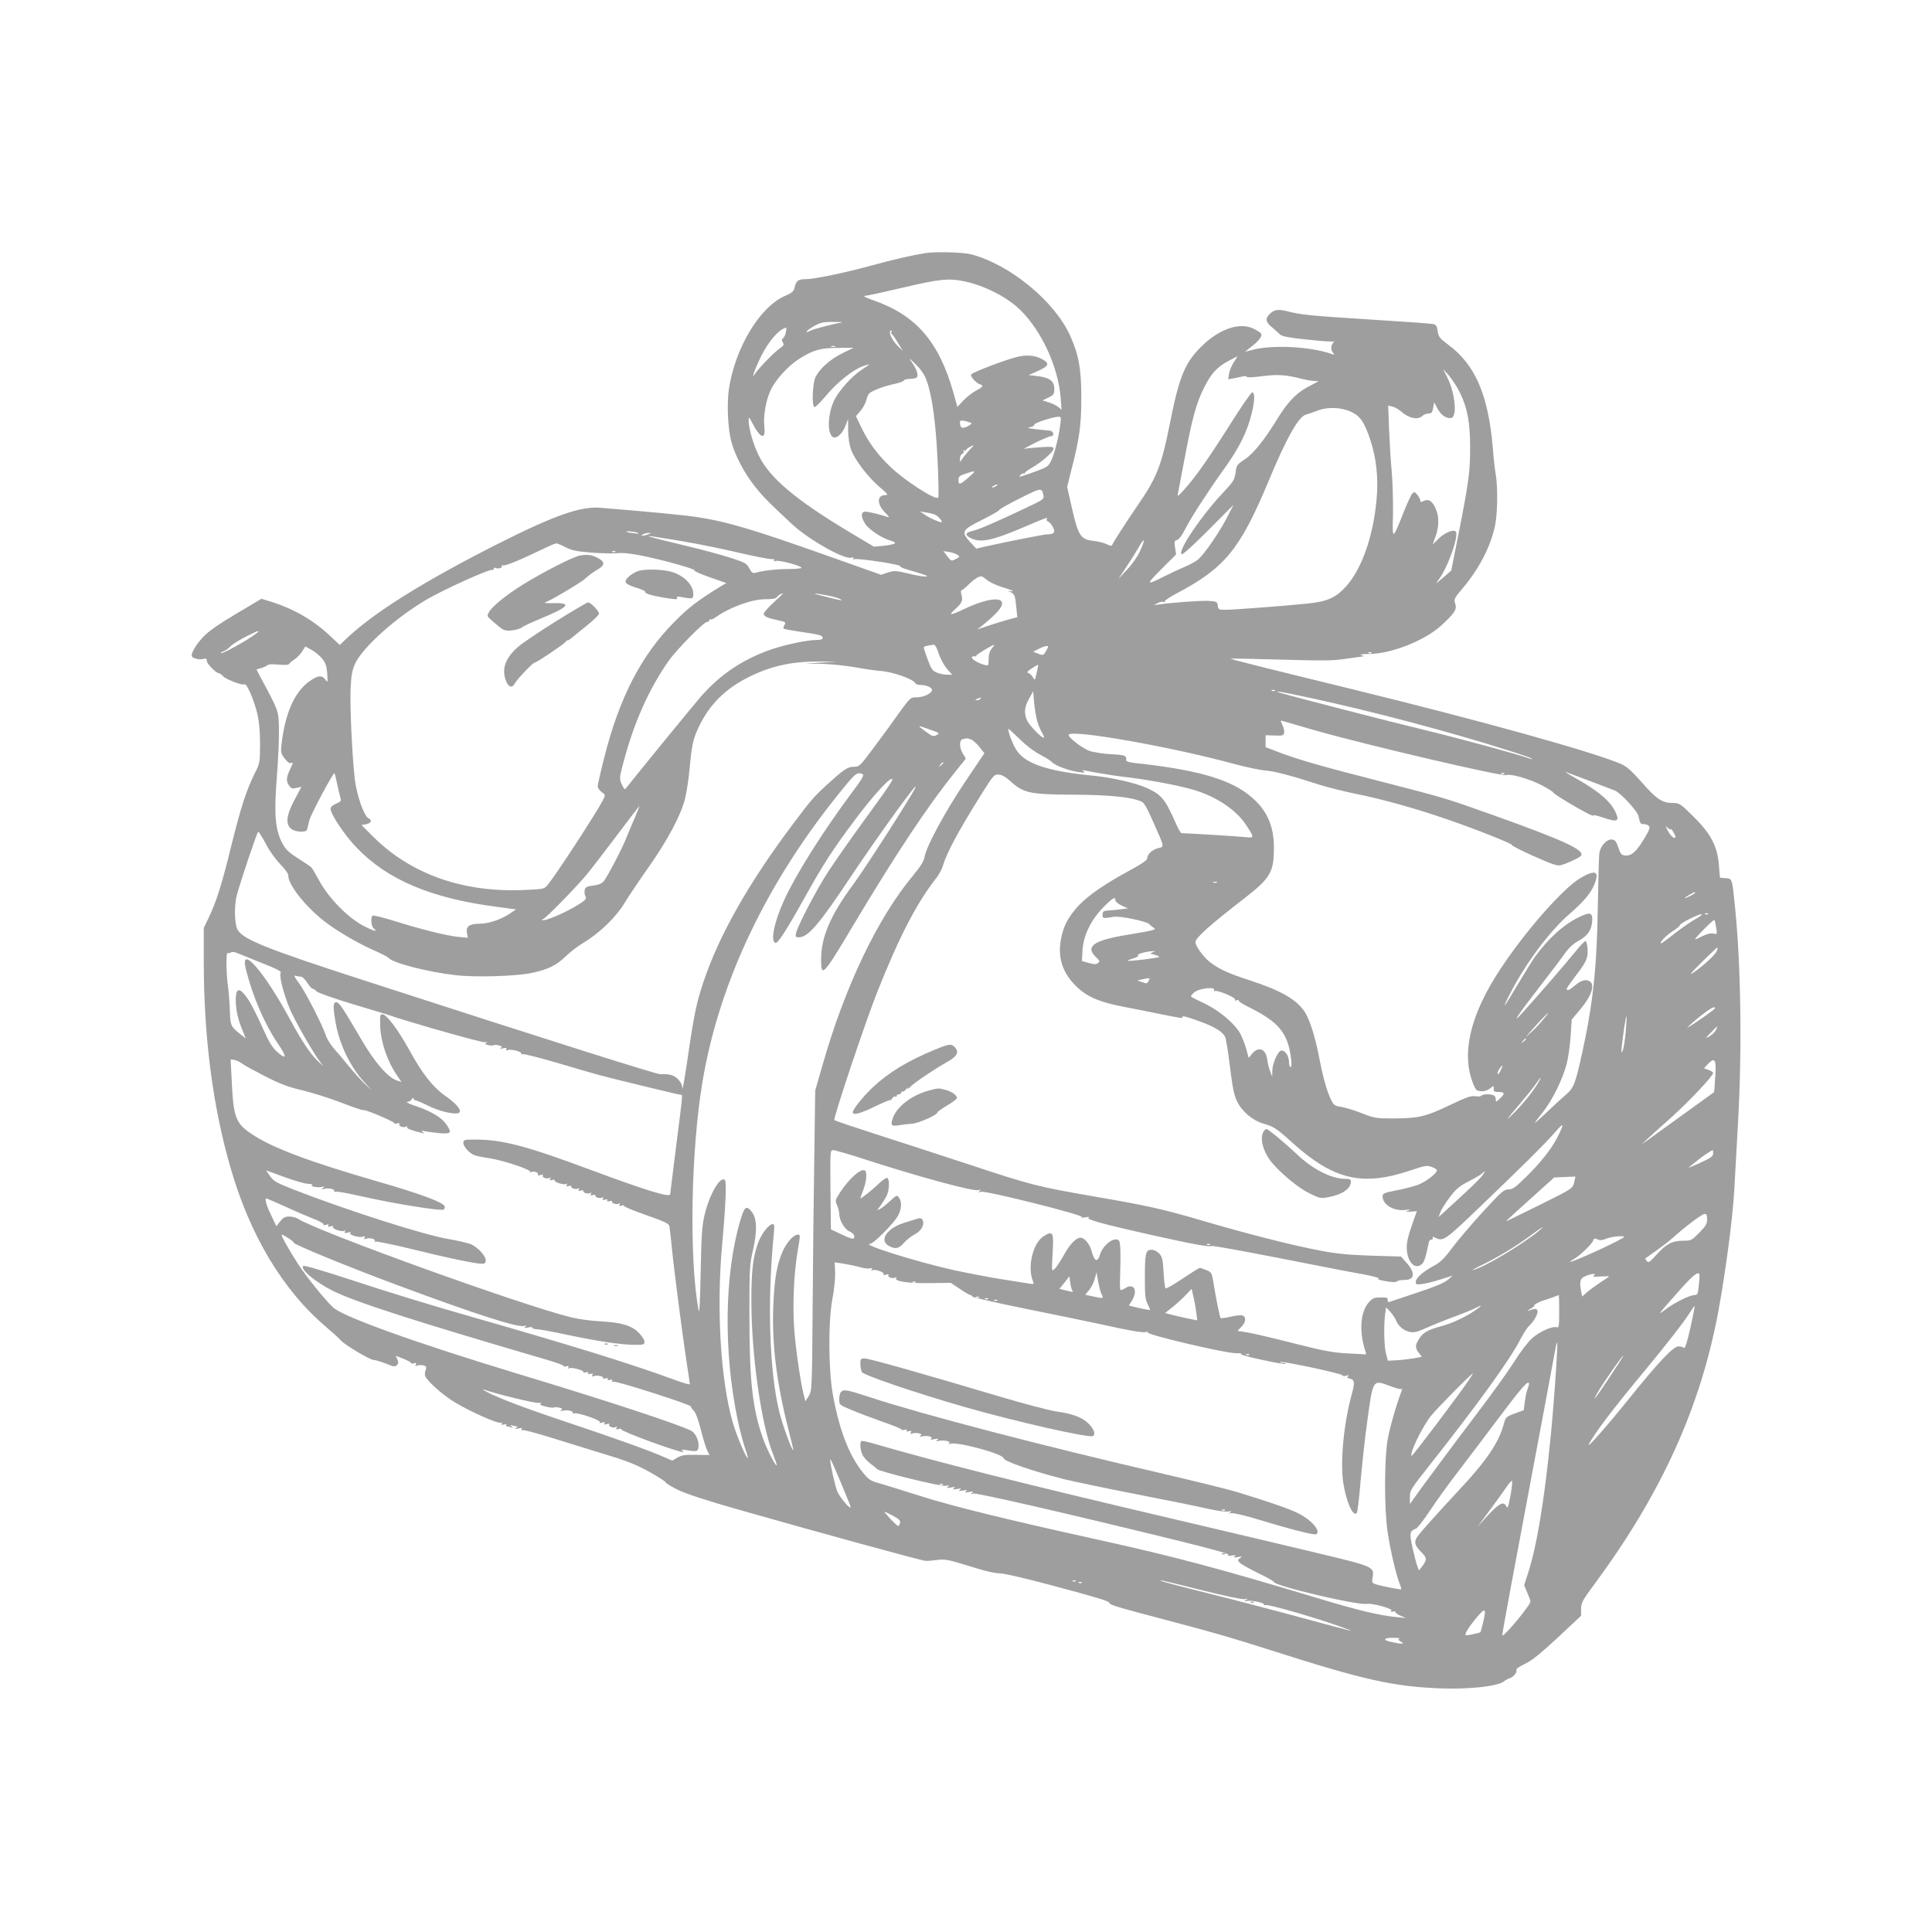 <?xml version="1.0" standalone="no"?>
<!DOCTYPE svg PUBLIC "-//W3C//DTD SVG 20010904//EN"
 "http://www.w3.org/TR/2001/REC-SVG-20010904/DTD/svg10.dtd">
<svg version="1.0" xmlns="http://www.w3.org/2000/svg"
 width="1280pt" height="1280pt" viewBox="0 0 1280 1280"
 preserveAspectRatio="xMidYMid meet">
<g transform="translate(0,1280) scale(0.1,-0.1)"
fill="#9e9e9e" stroke="none">
<path d="M6130 11123 c-92 -15 -205 -41 -363 -84 -190 -51 -374 -89 -438 -89
-41 0 -56 -13 -65 -56 -5 -24 -16 -34 -62 -54 -169 -73 -332 -345 -373 -619
-14 -100 -7 -259 16 -346 25 -94 88 -213 158 -300 58 -72 91 -105 247 -250
105 -98 341 -232 388 -220 17 4 22 2 16 -6 -5 -8 -3 -9 5 -4 16 9 312 -35 305
-46 -2 -5 21 -15 53 -24 32 -9 76 -23 98 -30 66 -22 1 -19 -101 6 -80 19 -90
19 -132 6 l-45 -15 -296 105 c-551 196 -715 245 -921 277 -80 13 -347 38 -645
62 -132 10 -304 -51 -690 -246 -483 -245 -812 -451 -992 -623 l-42 -40 -65 61
c-110 103 -236 176 -382 223 l-72 22 -168 -100 c-115 -68 -184 -117 -215 -150
-48 -51 -79 -101 -79 -127 0 -17 50 -30 80 -21 15 5 20 2 20 -13 0 -19 61 -82
80 -82 5 0 18 -9 28 -20 20 -22 129 -63 143 -54 14 8 64 -109 84 -196 12 -50
18 -116 18 -200 -1 -124 -1 -127 -36 -195 -54 -108 -93 -230 -153 -472 -62
-255 -101 -379 -150 -480 l-34 -71 0 -219 c0 -501 59 -960 176 -1365 129 -451
347 -815 634 -1059 47 -40 92 -81 100 -91 24 -28 191 -128 215 -128 12 0 48
-11 81 -24 50 -21 61 -23 73 -11 11 11 12 20 4 38 l-11 25 53 -21 c29 -12 52
-25 49 -28 -2 -4 6 -5 18 -1 16 4 19 2 13 -8 -6 -10 -4 -12 9 -7 10 4 28 4 41
1 20 -5 22 -9 15 -30 -5 -13 -7 -31 -3 -40 13 -35 124 -133 202 -178 104 -62
279 -139 298 -132 9 4 11 2 7 -6 -5 -7 0 -9 14 -6 12 4 20 2 16 -3 -3 -5 -1
-9 5 -9 5 0 18 -3 28 -6 15 -5 16 -4 3 6 -13 10 -12 11 3 6 10 -3 24 -6 30 -6
7 0 6 -5 -3 -10 -11 -8 -7 -9 14 -4 20 5 27 4 22 -4 -4 -7 -2 -10 7 -7 7 3
105 -23 218 -59 112 -35 274 -85 359 -111 116 -35 182 -62 263 -107 59 -33
107 -64 107 -69 0 -5 35 -26 78 -48 55 -27 181 -69 413 -135 542 -154 1205
-336 1231 -337 12 -1 48 2 78 6 47 6 71 2 170 -28 159 -49 193 -58 257 -62 31
-3 174 -36 318 -75 318 -85 395 -108 395 -120 0 -12 57 -29 365 -110 345 -91
430 -116 710 -205 610 -195 806 -239 1120 -251 179 -7 373 13 415 44 14 11 35
22 48 26 23 8 46 41 38 55 -3 4 23 21 56 37 46 21 102 67 218 174 l155 145 0
45 c0 41 8 56 96 175 439 595 697 1167 814 1800 48 260 95 619 105 800 6 99
17 302 25 450 27 485 19 1045 -20 1425 -20 196 -18 188 -63 192 l-37 3 -7 85
c-10 125 -54 207 -170 322 -86 84 -92 88 -135 88 -70 0 -108 25 -205 136 -68
77 -102 107 -137 122 -194 83 -923 285 -1766 492 -606 148 -825 203 -822 206
2 2 151 -1 332 -6 276 -8 344 -8 428 5 55 8 108 15 116 16 9 1 5 4 -9 8 -16 5
2 8 50 8 147 1 373 90 481 191 88 81 103 106 90 143 -10 29 -7 35 54 107 105
125 182 274 210 410 17 78 19 251 5 337 -6 33 -15 114 -20 180 -30 350 -117
550 -295 681 -56 42 -64 51 -70 89 -4 33 -11 44 -28 48 -12 3 -206 17 -432 31
-394 25 -446 30 -545 56 -53 13 -82 7 -110 -22 -29 -31 -25 -52 18 -87 20 -17
45 -39 54 -48 13 -12 62 -21 180 -33 90 -10 168 -15 173 -12 6 3 4 -1 -2 -9
-7 -7 -13 -22 -13 -34 0 -12 6 -27 13 -34 10 -12 8 -13 -8 -7 -142 51 -405 64
-535 26 -19 -5 -37 -10 -39 -10 -2 0 17 16 42 35 49 38 72 69 62 85 -4 6 -25
20 -47 31 -88 45 -216 6 -332 -101 -122 -113 -162 -205 -225 -525 -56 -281
-87 -360 -215 -545 -70 -101 -163 -247 -169 -263 -1 -5 -17 -2 -36 8 -18 9
-59 19 -90 22 -82 9 -98 35 -141 225 l-30 132 29 116 c52 202 65 291 65 475 0
190 -17 285 -74 411 -103 229 -400 472 -656 539 -54 14 -238 19 -304 8z m260
-187 c138 -30 286 -106 373 -193 140 -139 248 -376 264 -578 l6 -80 -21 18
c-11 10 -40 24 -63 31 l-42 13 39 19 c35 17 39 23 39 58 0 51 -30 74 -110 84
l-60 7 63 28 c67 30 75 46 39 70 -45 29 -99 38 -163 26 -64 -12 -310 -104
-320 -120 -7 -13 32 -56 58 -65 27 -8 22 -17 -27 -43 -25 -13 -62 -43 -84 -66
l-38 -41 -26 93 c-96 340 -248 515 -532 614 -49 17 -70 28 -55 29 14 0 126 25
250 54 241 57 306 64 410 42z m-815 -273 c-47 -7 -187 -43 -208 -55 -39 -21
-26 1 15 25 55 32 68 35 153 34 39 0 57 -2 40 -4z m-369 -65 c-3 -18 -12 -35
-19 -40 -9 -6 -9 -12 -1 -26 10 -15 7 -22 -21 -41 -35 -24 -128 -119 -158
-161 l-18 -25 6 25 c4 14 24 61 45 105 52 105 122 186 169 194 2 1 1 -13 -3
-31z m700 3 c-4 -5 -3 -11 1 -13 5 -1 23 -28 41 -58 l34 -55 -30 29 c-45 42
-72 106 -46 106 3 0 3 -4 0 -9z m-373 -98 c-7 -2 -19 -2 -25 0 -7 3 -2 5 12 5
14 0 19 -2 13 -5z m47 -44 c-82 -41 -148 -100 -177 -157 -20 -42 -26 -192 -7
-199 6 -2 40 32 76 75 74 89 181 174 246 196 23 8 42 14 42 12 0 -1 -22 -17
-49 -34 -68 -45 -154 -140 -186 -208 -45 -96 -45 -235 1 -242 25 -4 60 33 78
83 l15 40 0 -77 c1 -51 8 -95 21 -130 26 -69 111 -179 188 -245 53 -45 59 -53
38 -53 -57 0 -58 -60 -1 -117 28 -28 30 -33 12 -27 -55 18 -124 34 -144 34
-29 0 -31 -32 -3 -77 23 -39 109 -97 168 -114 53 -15 40 -25 -45 -35 l-63 -6
-169 101 c-348 209 -522 355 -593 501 -37 75 -68 180 -68 234 0 27 2 25 26
-20 53 -101 88 -110 78 -20 -8 69 10 176 43 243 30 66 116 160 184 203 93 60
143 75 259 75 l105 1 -75 -37z m2595 -58 c-14 -21 -29 -55 -32 -76 l-6 -38 39
7 c21 4 49 10 62 13 12 3 22 1 22 -4 0 -5 43 -3 98 4 106 14 159 11 271 -18
40 -10 85 -16 100 -13 14 3 -6 -10 -44 -29 -89 -43 -149 -103 -221 -220 -87
-142 -159 -232 -218 -271 -50 -33 -54 -38 -60 -87 -7 -48 -14 -60 -81 -131
-146 -155 -302 -385 -277 -410 6 -6 73 55 177 159 l167 168 -46 -90 c-50 -95
-140 -226 -184 -268 -15 -14 -56 -37 -92 -52 -36 -15 -96 -43 -133 -62 -126
-63 -128 -60 -24 45 l99 99 -7 45 c-6 40 -5 46 13 50 13 4 34 32 55 74 36 72
152 251 251 389 108 149 161 257 191 385 19 82 19 130 1 130 -7 0 -76 -99
-152 -221 -140 -221 -227 -345 -304 -429 -36 -39 -41 -42 -36 -20 3 14 21 111
41 215 52 278 79 379 129 480 50 101 87 142 167 185 30 15 55 29 57 29 1 1 -9
-16 -23 -38z m-2034 -127 c36 -104 59 -278 71 -527 6 -131 8 -241 4 -244 -18
-19 -224 114 -319 206 -84 80 -144 162 -191 260 l-35 74 29 34 c17 18 35 53
41 76 9 38 16 45 62 65 28 13 81 29 116 37 36 7 67 18 69 24 2 6 21 11 42 11
21 0 42 5 45 11 10 16 -1 51 -31 95 -26 38 -25 37 25 -12 37 -37 57 -68 72
-110z m3533 -79 c48 -98 66 -197 66 -362 0 -159 -9 -226 -76 -566 l-49 -247
-55 -48 c-51 -43 -53 -44 -28 -12 60 79 137 297 112 319 -17 15 -74 -9 -113
-48 l-39 -39 19 54 c25 70 24 137 -2 190 -22 47 -47 61 -79 44 -16 -8 -20 -8
-20 4 0 7 -9 24 -19 37 -17 21 -21 22 -34 9 -8 -8 -33 -62 -56 -120 -77 -193
-77 -193 -72 -16 1 84 -2 209 -8 277 -7 68 -14 196 -18 283 l-6 159 29 -7 c16
-4 40 -18 54 -30 51 -47 114 -61 144 -31 8 8 26 15 39 15 21 0 26 6 32 38 l7
37 19 -37 c22 -43 54 -68 86 -68 17 0 23 7 29 36 10 53 -11 160 -45 229 l-30
60 40 -45 c21 -25 55 -76 73 -115z m-719 -125 c58 -28 85 -69 124 -185 41
-125 55 -261 40 -406 -23 -238 -98 -448 -199 -562 -69 -77 -127 -103 -260
-116 -156 -16 -488 -41 -542 -41 -43 0 -47 2 -50 28 -3 25 -6 27 -58 31 -48 3
-246 -11 -335 -24 l-30 -5 24 14 c14 8 32 11 40 8 9 -3 13 -1 8 3 -4 5 34 30
85 57 313 166 415 290 604 744 117 282 198 425 246 437 12 3 48 15 78 27 69
26 158 22 225 -10z m-1931 -87 c-9 -77 -38 -191 -61 -238 -16 -33 -27 -41 -93
-65 -119 -43 -125 -45 -109 -27 8 8 17 13 22 10 4 -2 7 -1 7 4 0 4 22 20 48
35 62 35 142 105 142 125 0 14 -13 15 -87 10 -49 -3 -97 -8 -108 -11 -11 -4
21 14 70 39 50 24 98 45 108 45 25 0 18 34 -8 37 -147 14 -159 17 -130 23 17
3 29 11 28 17 -2 10 121 51 160 52 17 1 18 -5 11 -56z m-587 14 c3 -3 -10 -13
-27 -22 -35 -18 -50 -10 -50 26 0 14 6 16 36 9 19 -5 38 -11 41 -13z m-19
-184 c-19 -21 -40 -47 -46 -58 -11 -19 -11 -18 -12 6 0 15 7 29 16 33 8 3 12
11 8 17 -4 8 -3 9 4 5 7 -4 12 -3 12 2 0 7 34 29 50 31 2 1 -12 -16 -32 -36z
m7 -169 c-64 -56 -75 -60 -75 -26 0 25 6 30 48 44 68 23 71 21 27 -18z m175
-64 c-8 -5 -19 -10 -25 -10 -5 0 -3 5 5 10 8 5 20 10 25 10 6 0 3 -5 -5 -10z
m313 -61 c6 -25 1 -29 -116 -84 -197 -94 -317 -145 -355 -153 -46 -10 -51 -27
-13 -46 66 -35 142 -19 360 74 147 63 156 66 146 50 -3 -6 1 -13 10 -16 9 -4
23 -20 31 -37 18 -34 8 -47 -36 -47 -22 0 -254 -46 -413 -81 l-59 -14 -39 42
c-64 70 -58 81 76 148 63 32 115 61 115 66 0 5 62 40 138 78 142 71 143 71
155 20z m-718 -129 c20 -7 55 -50 42 -50 -16 0 -78 28 -107 48 l-35 24 39 -7
c21 -3 49 -10 61 -15z m-1970 -120 c13 -6 5 -7 -25 -3 -25 3 -47 7 -49 9 -9 8
55 2 74 -6z m70 -10 c-11 -5 -27 -9 -35 -9 -13 -1 -13 0 0 9 8 5 24 9 35 9
l20 0 -20 -9z m215 -44 c113 -19 286 -54 385 -78 99 -23 195 -42 213 -42 22 0
28 -2 20 -9 -9 -6 -5 -7 11 -3 27 6 171 -33 171 -46 0 -4 -39 -8 -87 -8 -80 0
-166 -10 -219 -25 -16 -5 -24 1 -40 30 -18 33 -27 38 -129 71 -60 19 -182 52
-270 73 -345 83 -348 86 -55 37z m3042 -69 c-16 -36 -54 -89 -86 -122 l-56
-60 53 80 c30 44 67 104 83 132 39 71 43 49 6 -30z m-3806 28 c39 -21 73 -28
169 -36 66 -5 145 -7 175 -4 38 4 91 -2 170 -18 150 -31 353 -89 341 -96 -5
-4 40 -24 100 -45 l111 -39 -34 -20 c-152 -93 -214 -140 -309 -236 -221 -222
-367 -505 -468 -909 -23 -90 -41 -172 -41 -182 0 -10 12 -27 26 -37 26 -19 26
-19 9 -54 -46 -88 -313 -498 -367 -562 -22 -27 -27 -28 -148 -33 -407 -20
-756 102 -1009 354 l-76 76 29 5 c36 7 44 26 17 40 -30 16 -77 152 -90 256
-18 154 -34 495 -28 608 4 84 11 119 30 161 50 108 275 309 479 427 111 64
390 191 425 193 11 0 19 5 15 10 -3 5 2 7 11 3 21 -8 49 2 41 14 -3 5 1 6 9 3
14 -5 116 37 267 110 41 20 79 36 86 36 6 0 33 -11 60 -25z m331 -31 c-3 -3
-12 -4 -19 -1 -8 3 -5 6 6 6 11 1 17 -2 13 -5z m2267 -20 c17 -12 16 -13 -12
-28 -30 -15 -30 -15 -56 19 l-26 34 37 -6 c21 -3 46 -12 57 -19z m296 -214
c38 -11 70 -23 70 -26 0 -3 -10 -3 -22 0 -15 3 -13 1 5 -6 29 -13 33 -21 41
-110 l6 -57 -42 -11 c-24 -6 -83 -24 -133 -40 l-90 -30 35 27 c19 15 57 48 83
74 116 114 1 132 -205 34 -90 -43 -109 -44 -63 -4 48 43 56 60 45 98 -5 18 -5
31 1 31 5 0 26 17 46 37 21 21 49 43 63 49 22 9 29 7 57 -17 18 -15 64 -37
103 -49z m-1514 -101 c-36 -33 -66 -67 -66 -75 0 -17 22 -28 92 -43 53 -11 56
-14 46 -31 -7 -11 -10 -22 -6 -25 3 -3 51 -12 106 -20 131 -19 152 -24 152
-41 0 -10 -12 -14 -40 -14 -67 0 -231 -36 -327 -72 -182 -69 -322 -166 -448
-313 -64 -75 -395 -480 -473 -579 -12 -16 -23 -27 -25 -25 -37 64 -37 63 -7
176 69 263 169 488 299 673 54 77 234 260 256 260 8 0 15 5 15 12 0 6 3 8 6 5
4 -4 19 2 33 12 96 68 242 121 332 121 47 0 71 4 76 14 7 11 24 22 42 25 2 1
-26 -26 -63 -60z m350 47 c39 -7 79 -18 90 -25 22 -13 20 -13 -106 18 -90 23
-82 26 16 7z m-3766 -240 c0 -17 -236 -153 -247 -143 -2 3 6 8 18 12 12 4 32
18 45 32 13 14 58 42 101 64 80 40 83 41 83 35z m4501 -123 c18 -56 44 -105
72 -135 l26 -28 -35 0 c-19 0 -50 6 -68 14 -28 12 -37 24 -59 85 -15 40 -27
76 -27 81 0 7 16 12 67 19 6 0 17 -16 24 -36z m360 11 c-14 -18 -21 -41 -21
-71 0 -44 -1 -45 -27 -38 -39 9 -87 38 -84 50 1 6 10 8 19 7 9 -2 14 -1 10 3
-5 5 95 66 120 74 2 1 -6 -11 -17 -25z m-4437 -67 c24 -31 30 -49 34 -100 4
-60 3 -61 -13 -39 -22 30 -48 28 -101 -9 -101 -69 -165 -212 -189 -421 -6 -52
-4 -61 21 -93 15 -21 33 -34 41 -31 17 7 17 6 -7 -45 -24 -53 -25 -73 -5 -103
14 -20 21 -23 49 -16 l33 7 -45 -85 c-55 -102 -62 -162 -23 -193 27 -22 100
-26 105 -6 2 6 9 34 15 61 10 41 160 321 167 313 2 -1 10 -34 18 -72 8 -39 18
-80 22 -93 5 -19 1 -24 -30 -37 -22 -9 -36 -22 -36 -33 0 -35 94 -177 172
-257 204 -214 496 -337 930 -393 l127 -17 -34 -23 c-60 -42 -146 -72 -207 -72
-69 0 -93 -18 -84 -63 l6 -30 -64 6 c-75 7 -251 51 -429 107 -71 22 -133 37
-138 34 -15 -9 -10 -71 6 -84 33 -27 3 -20 -67 16 -101 53 -227 180 -290 294
-26 47 -50 89 -55 93 -4 5 -44 32 -88 60 -68 44 -84 60 -108 107 -45 90 -52
193 -32 444 9 116 15 258 13 316 -3 113 -1 108 -123 335 l-26 50 33 9 c18 6
36 14 40 19 3 6 33 8 72 4 47 -4 68 -3 73 6 5 7 20 20 36 30 15 10 37 32 49
51 l21 33 40 -22 c22 -11 54 -38 71 -58z m4798 53 c-19 -34 -20 -34 -59 -19
l-28 11 35 18 c19 11 43 19 52 20 16 0 16 -2 0 -30z m2155 -16 c-3 -3 -12 -4
-19 -1 -8 3 -5 6 6 6 11 1 17 -2 13 -5z m-3647 -64 l-105 -6 107 -2 c58 -1
159 -12 225 -23 65 -12 138 -22 163 -24 77 -4 217 -52 233 -80 4 -8 20 -13 35
-13 43 0 83 -19 76 -37 -9 -24 -58 -45 -103 -45 -39 0 -41 -2 -117 -107 -42
-60 -117 -163 -168 -230 -86 -116 -93 -123 -126 -123 -41 0 -62 -12 -150 -91
-114 -102 -130 -120 -253 -284 -296 -393 -493 -741 -597 -1052 -47 -142 -62
-214 -105 -510 -18 -125 -34 -213 -34 -195 -1 23 -10 43 -30 63 -28 27 -53 34
-116 32 -24 -1 -724 220 -1970 624 -643 208 -797 270 -832 335 -20 39 -22 159
-4 228 30 108 135 420 142 420 4 0 27 -37 51 -82 24 -47 66 -104 96 -135 31
-31 52 -61 52 -75 0 -61 117 -208 242 -304 80 -62 218 -143 325 -190 48 -21
93 -44 98 -51 28 -33 259 -93 445 -114 132 -15 398 -7 503 15 110 24 160 48
225 110 31 30 81 68 111 86 109 64 222 172 279 268 22 37 92 141 156 232 130
185 217 348 245 460 10 41 24 131 30 198 14 159 24 202 66 287 69 139 168 238
315 314 150 77 293 110 480 108 l115 -1 -105 -6z m1428 -69 c-11 -49 -12 -51
-24 -30 -6 13 -20 26 -29 29 -14 5 -10 11 21 32 22 14 40 25 42 23 1 -1 -3
-25 -10 -54z m1579 -117 c-3 -3 -12 -4 -19 -1 -8 3 -5 6 6 6 11 1 17 -2 13 -5z
m-1577 -194 c6 -25 20 -60 31 -79 11 -18 18 -36 15 -38 -9 -9 -94 78 -110 111
-23 49 -20 91 12 147 l27 49 6 -72 c4 -40 12 -93 19 -118z m1816 145 c419 -91
903 -219 1298 -344 87 -27 161 -53 165 -57 3 -4 -3 -4 -14 0 -76 28 -447 129
-690 188 -254 61 -876 222 -960 247 -66 20 2 9 201 -34z m-2191 -5 c-3 -5 -14
-10 -23 -9 -14 0 -13 2 3 9 27 11 27 11 20 0z m2225 -211 c343 -97 1227 -304
1259 -294 31 10 153 -25 234 -67 42 -22 77 -44 77 -48 0 -4 42 -32 93 -63 111
-66 181 -102 173 -89 -3 5 28 -2 69 -16 89 -30 105 -24 81 31 -31 75 -115 147
-277 237 -41 23 -65 39 -54 35 42 -15 301 -113 325 -123 37 -15 148 -135 155
-168 11 -50 14 -54 35 -54 12 0 27 -5 34 -12 10 -10 5 -26 -31 -85 -52 -86
-85 -115 -126 -111 -25 3 -31 10 -45 53 -14 41 -22 51 -43 53 -33 4 -76 -43
-83 -91 -3 -18 -7 -176 -10 -352 -6 -399 -32 -643 -101 -958 -48 -220 -58
-245 -112 -291 -26 -22 -83 -74 -125 -115 -43 -41 -78 -72 -78 -69 0 3 23 34
51 69 64 79 132 219 159 322 11 43 22 126 26 185 l7 107 57 68 c76 90 100 166
60 187 -27 14 -57 4 -98 -31 -33 -29 -52 -36 -52 -20 0 5 25 41 54 79 76 99
88 123 84 185 -2 29 -8 52 -14 52 -6 0 -38 -34 -71 -75 -56 -70 -244 -287
-350 -404 -76 -84 -24 -6 121 181 72 93 147 191 166 220 21 30 52 59 76 73 68
35 96 72 102 129 6 65 -9 71 -80 38 -102 -47 -208 -141 -299 -267 -14 -19 -63
-98 -109 -175 -103 -174 -120 -193 -47 -52 103 196 260 405 389 515 91 79 142
140 163 197 33 84 4 95 -94 38 -118 -70 -370 -358 -535 -610 -185 -282 -249
-526 -188 -719 12 -40 29 -75 38 -78 29 -11 61 -6 86 13 24 20 24 20 24 -2 -1
-19 4 -22 36 -22 40 0 40 -12 -1 -49 -21 -19 -21 -19 -21 1 0 12 -7 24 -16 27
-24 9 -72 7 -79 -3 -3 -5 -21 -7 -40 -4 -29 5 -59 -6 -172 -60 -157 -75 -207
-87 -379 -87 -104 0 -118 2 -203 35 -50 20 -112 38 -137 42 -39 5 -47 11 -63
42 -28 54 -56 153 -80 280 -28 145 -64 257 -98 309 -56 82 -158 140 -363 207
-139 45 -203 74 -263 120 -43 33 -97 107 -97 133 0 28 95 113 320 287 177 137
200 176 200 338 0 157 -53 265 -176 358 -135 102 -353 162 -747 204 -35 4 -57
11 -56 18 4 31 -4 35 -98 40 -54 3 -119 13 -145 22 -45 16 -138 87 -138 106 0
41 675 -77 1095 -192 83 -22 177 -42 210 -44 57 -4 165 -32 360 -95 50 -16
158 -43 241 -60 169 -34 393 -96 592 -165 191 -65 443 -165 438 -173 -2 -4 64
-38 147 -75 132 -58 156 -66 182 -58 47 14 124 51 130 62 24 37 -111 100 -575
266 -328 117 -316 113 -765 229 -380 97 -544 144 -675 195 l-75 29 0 40 0 39
60 -2 c55 -2 60 0 63 20 2 12 -4 35 -13 52 -11 22 -12 29 -3 26 7 -2 110 -32
228 -66z m-2558 7 c64 -22 66 -24 43 -36 -20 -11 -28 -9 -62 16 -72 53 -72 52
19 20z m728 -165 c36 -19 73 -42 82 -52 22 -23 111 -55 173 -64 39 -5 47 -4
35 5 -13 9 -12 10 5 6 37 -9 189 -34 245 -41 158 -17 369 -56 475 -87 151 -44
282 -131 349 -231 58 -88 58 -90 -5 -83 -44 5 -385 26 -421 26 -5 0 -23 30
-39 68 -71 160 -94 188 -195 233 -72 32 -225 67 -344 79 -295 28 -448 76 -510
162 -25 34 -60 121 -60 149 0 4 33 -26 73 -65 43 -43 98 -85 137 -105z m-457
100 c13 -5 39 -28 56 -50 l33 -41 -132 -196 c-132 -198 -253 -422 -265 -493
-4 -26 -26 -61 -72 -117 -238 -284 -456 -740 -606 -1269 l-46 -160 -6 -435
c-4 -239 -9 -687 -11 -994 -4 -553 -5 -560 -26 -595 l-22 -35 -8 30 c-22 77
-59 331 -67 463 -10 161 -1 357 24 504 18 107 18 107 1 107 -28 0 -73 -50
-100 -109 -39 -87 -56 -185 -63 -367 -9 -254 22 -506 101 -816 19 -73 33 -134
32 -136 -8 -7 -69 160 -91 246 -68 270 -83 738 -38 1191 5 57 4 63 -12 60 -27
-6 -73 -68 -95 -130 -32 -92 -42 -184 -42 -374 0 -365 66 -829 147 -1028 13
-34 23 -63 21 -65 -8 -7 -65 105 -91 178 -69 194 -90 380 -90 805 0 321 1 346
24 444 28 122 26 206 -6 249 -37 49 -50 41 -77 -50 -106 -352 -114 -866 -20
-1319 13 -63 35 -148 48 -187 14 -40 23 -72 20 -72 -11 0 -75 151 -99 235 -81
281 -109 751 -71 1175 25 277 31 426 17 434 -33 21 -101 -99 -133 -233 -17
-72 -21 -132 -26 -381 -4 -201 -8 -281 -14 -250 -63 345 -51 1057 27 1518 113
667 432 1331 932 1940 83 101 91 107 126 94 15 -6 3 -27 -79 -137 -182 -244
-362 -530 -438 -697 -66 -143 -93 -274 -59 -285 16 -6 76 88 198 307 117 211
187 319 330 509 110 148 221 271 243 271 15 0 -6 -33 -195 -292 -79 -109 -180
-253 -224 -320 -79 -121 -202 -357 -215 -410 -5 -24 -3 -28 17 -28 63 0 135
84 348 405 188 281 462 660 425 585 -32 -66 -335 -537 -410 -638 -153 -207
-214 -350 -214 -499 0 -123 13 -109 212 225 284 475 494 792 675 1016 l72 90
-19 32 c-25 40 -26 91 -2 97 28 7 30 7 55 -2z m-183 -155 c0 -2 -8 -10 -17
-17 -16 -13 -17 -12 -4 4 13 16 21 21 21 13z m3717 -72 c-3 -3 -12 -4 -19 -1
-8 3 -5 6 6 6 11 1 17 -2 13 -5z m-3277 -46 c90 -83 130 -92 430 -93 242 -2
376 -16 443 -46 17 -7 37 -43 74 -127 82 -185 79 -170 33 -182 -39 -11 -70
-41 -70 -70 0 -9 -45 -39 -112 -75 -165 -89 -277 -166 -342 -235 -68 -74 -100
-134 -116 -218 -25 -127 10 -233 109 -325 70 -64 148 -97 309 -128 59 -11 159
-31 222 -44 153 -31 170 -34 164 -23 -8 12 38 0 128 -34 91 -34 139 -65 155
-98 6 -14 21 -104 32 -200 17 -137 27 -186 47 -227 31 -65 102 -126 171 -146
74 -22 88 -31 191 -124 278 -251 467 -295 788 -187 95 32 107 34 139 23 19 -7
35 -17 35 -22 0 -21 -73 -77 -126 -97 -31 -11 -96 -28 -145 -37 -79 -15 -89
-20 -89 -39 0 -56 75 -100 153 -90 33 4 37 3 17 -4 -21 -8 -19 -9 16 -7 l41 2
-33 -93 c-22 -61 -34 -111 -34 -145 0 -94 53 -154 100 -112 16 14 26 45 46
142 2 13 10 22 17 20 6 -1 11 4 9 11 -2 10 2 10 17 2 52 -27 64 -19 304 212
292 280 418 405 491 488 59 68 62 60 13 -37 -39 -76 -111 -167 -204 -258 -73
-72 -91 -85 -119 -85 -29 0 -47 -15 -168 -147 -75 -82 -166 -189 -204 -239
-53 -72 -78 -96 -122 -120 -71 -38 -120 -81 -120 -106 0 -19 4 -20 43 -15 24
3 79 17 123 31 l79 25 -34 -29 c-24 -20 -86 -46 -205 -85 -94 -31 -176 -59
-182 -61 -7 -3 -11 3 -10 13 1 15 -7 18 -48 17 -42 0 -53 -5 -77 -32 -56 -62
-66 -192 -24 -321 l7 -24 -118 6 c-101 5 -155 15 -354 65 -129 33 -268 66
-308 73 l-73 12 26 27 c30 31 33 66 6 75 -10 3 -46 -1 -80 -9 -33 -8 -63 -11
-65 -8 -5 9 -31 136 -46 230 -11 69 -13 73 -47 87 -20 8 -39 15 -44 15 -4 0
-56 -32 -114 -71 -58 -40 -109 -68 -113 -65 -4 4 -10 52 -13 107 -5 86 -9 103
-29 124 -14 15 -35 25 -52 25 -38 0 -43 -24 -43 -190 0 -109 3 -142 18 -169 9
-19 17 -36 17 -38 0 -5 -41 3 -103 18 l-38 10 21 33 c41 67 11 119 -46 81 -14
-9 -28 -14 -31 -11 -3 2 -4 44 -2 93 5 142 3 223 -8 234 -29 29 -105 -28 -125
-92 -17 -57 -37 -48 -57 25 -12 45 -47 86 -72 86 -30 0 -73 -45 -113 -119 -22
-39 -48 -79 -59 -88 -20 -18 -20 -17 -13 105 8 139 3 150 -58 113 -74 -46
-112 -208 -71 -303 6 -15 3 -17 -21 -13 -16 3 -101 16 -189 30 -88 14 -232 42
-320 61 -245 55 -615 171 -551 173 25 1 168 146 189 193 21 44 22 88 3 113
-13 19 -16 18 -59 -22 -24 -22 -54 -46 -67 -53 -22 -12 -22 -12 3 21 13 19 32
48 41 66 18 36 21 108 5 119 -6 3 -32 -14 -57 -38 -45 -44 -122 -104 -122 -97
0 2 9 28 20 57 21 56 26 117 10 127 -26 16 -101 -50 -163 -143 -34 -52 -35
-55 -21 -88 8 -18 14 -44 14 -56 1 -44 36 -104 69 -117 20 -9 31 -21 31 -33 0
-23 -14 -20 -100 21 l-55 26 -3 263 c-2 258 -2 262 18 262 11 0 96 -24 188
-54 369 -120 740 -221 775 -211 18 5 19 4 7 -5 -12 -10 -10 -11 10 -6 33 9
684 -155 667 -167 -7 -5 3 -6 23 -2 22 4 30 3 22 -3 -16 -11 96 -42 403 -111
277 -62 394 -84 412 -76 8 3 207 -33 442 -79 234 -46 484 -95 554 -107 74 -14
121 -26 110 -30 -11 -4 5 -10 47 -17 42 -8 68 -8 74 -2 6 6 29 10 53 10 68 0
71 49 8 118 l-33 37 -199 6 c-150 5 -231 13 -334 33 -181 34 -481 110 -774
196 -272 80 -370 102 -732 164 -372 65 -409 74 -823 211 -206 68 -490 160
-630 205 -140 45 -258 85 -262 89 -10 8 205 650 285 851 145 365 261 589 392
755 17 22 37 60 44 85 24 81 102 227 250 463 83 132 87 137 118 135 21 -1 45
-15 73 -40z m-2486 -250 c-20 -46 -45 -105 -56 -133 -26 -67 -124 -254 -148
-283 -13 -16 -34 -25 -70 -29 -41 -5 -51 -10 -56 -28 -3 -13 -1 -32 4 -42 9
-16 4 -24 -36 -50 -86 -56 -237 -121 -250 -108 -3 3 -1 5 5 5 13 0 216 207
290 296 32 39 123 157 202 262 79 106 146 192 147 192 2 0 -13 -37 -32 -82z
m6866 -72 c1 10 29 -37 30 -48 1 -23 -28 -2 -48 34 -20 38 -21 40 -2 23 11
-10 20 -14 20 -9z m-3007 -353 c-7 -2 -19 -2 -25 0 -7 3 -2 5 12 5 14 0 19 -2
13 -5z m3167 -68 c0 -6 -56 -35 -67 -35 -4 1 8 9 27 20 39 22 40 22 40 15z
m-3840 -50 c0 -9 19 -24 42 -35 l41 -18 -44 -6 c-24 -3 -62 -7 -84 -8 -35 -3
-40 -6 -40 -28 0 -26 -2 -26 75 -14 42 7 221 -31 235 -49 6 -8 19 -18 29 -24
22 -12 1 -17 -184 -48 -214 -35 -272 -77 -200 -145 26 -24 28 -29 15 -40 -12
-10 -25 -10 -61 0 l-46 13 4 74 c7 98 56 198 138 282 61 62 80 73 80 46z
m3842 -125 c-27 -14 -88 -57 -135 -93 -46 -37 -88 -67 -91 -67 -17 0 30 51 74
79 28 18 50 37 50 42 0 12 133 78 144 72 4 -3 -14 -18 -42 -33z m85 34 c-3 -3
-12 -4 -19 -1 -8 3 -5 6 6 6 11 1 17 -2 13 -5z m53 -89 c7 -46 7 -46 -19 -40
-17 4 -43 -3 -74 -18 -26 -14 -47 -22 -47 -20 0 10 123 133 128 128 3 -3 8
-25 12 -50z m5 -154 c-7 -23 -88 -99 -155 -144 -34 -23 -20 -6 55 69 55 54
102 98 103 97 2 -1 1 -11 -3 -22z m-9638 -82 c97 -38 130 -56 123 -64 -13 -15
18 -138 60 -239 31 -74 148 -279 197 -346 l26 -35 -32 30 c-50 45 -111 136
-186 275 -174 323 -339 512 -296 338 45 -180 126 -367 214 -495 61 -89 56
-109 -11 -48 -29 26 -52 65 -92 155 -29 66 -70 148 -91 181 -64 99 -93 91 -86
-26 3 -46 14 -96 34 -147 l31 -78 -38 30 c-61 49 -64 55 -67 154 -2 50 -7 124
-13 164 -12 87 -13 225 -2 218 4 -2 14 -1 22 4 8 5 26 3 44 -5 17 -7 91 -37
163 -66z m5898 71 c-18 -7 -16 -9 13 -15 17 -4 32 -11 32 -15 0 -6 -202 -31
-208 -25 -2 2 15 9 37 16 26 8 37 15 30 20 -12 7 56 26 96 27 l20 1 -20 -9z
m-5644 -160 c11 0 29 -16 44 -40 14 -22 30 -40 35 -40 6 0 18 -8 28 -18 10
-10 112 -46 227 -81 116 -34 221 -67 235 -71 140 -49 636 -190 653 -185 15 4
18 3 9 -3 -11 -7 -8 -11 13 -16 14 -4 30 -4 35 -1 5 3 21 3 35 -1 21 -5 24 -9
13 -16 -9 -7 -4 -8 15 -3 21 4 27 3 21 -6 -5 -9 -2 -10 10 -6 22 9 98 -12 90
-24 -3 -5 1 -6 9 -3 8 3 113 -24 233 -59 121 -36 246 -72 279 -81 102 -27 519
-128 533 -129 16 -1 18 25 -28 -337 -22 -173 -40 -318 -40 -322 0 -24 -157 24
-515 157 -440 164 -595 205 -777 205 -75 0 -78 -1 -78 -23 0 -24 41 -69 75
-81 11 -4 58 -14 105 -21 97 -16 275 -77 263 -90 -5 -4 -2 -5 5 -1 17 10 54
-3 46 -16 -4 -6 1 -8 16 -3 15 5 20 3 16 -3 -8 -13 29 -26 45 -16 8 5 9 3 4
-6 -6 -10 -3 -12 13 -8 12 4 20 2 17 -2 -7 -11 62 -33 76 -24 8 5 9 3 4 -6 -6
-10 -3 -12 13 -8 12 4 20 2 17 -2 -7 -12 32 -23 46 -14 8 5 9 3 4 -6 -6 -10
-3 -12 13 -8 12 4 20 2 17 -2 -7 -12 32 -23 46 -14 8 5 9 3 4 -6 -6 -10 -3
-12 13 -8 12 4 20 2 17 -2 -7 -12 32 -23 46 -14 8 5 9 3 4 -6 -6 -10 -3 -12
13 -8 14 4 20 2 15 -5 -4 -6 2 -8 15 -5 12 4 20 2 17 -2 -7 -12 32 -23 46 -14
8 5 9 3 4 -6 -6 -10 -3 -12 13 -8 12 4 20 3 17 -2 -3 -4 63 -31 145 -60 123
-43 151 -56 155 -74 2 -11 9 -70 15 -131 14 -146 65 -540 95 -743 14 -89 25
-167 25 -172 0 -5 -44 7 -97 27 -309 113 -679 227 -1363 423 -234 66 -575 171
-758 232 -206 68 -338 106 -343 101 -22 -22 80 -107 196 -165 145 -73 549
-203 1422 -458 62 -18 110 -36 108 -41 -3 -4 5 -5 17 -1 16 4 19 2 13 -8 -6
-9 -4 -11 4 -5 15 9 103 -14 96 -25 -3 -5 5 -6 17 -2 13 3 19 1 15 -5 -5 -7 1
-9 15 -5 16 4 19 2 13 -8 -6 -10 -4 -12 9 -7 21 8 68 -2 61 -13 -3 -5 5 -6 17
-2 13 3 19 1 15 -5 -5 -7 1 -9 15 -5 14 3 19 1 14 -6 -5 -8 -2 -10 8 -6 18 7
517 -153 513 -164 -1 -4 7 -16 19 -28 13 -13 31 -60 48 -129 15 -59 34 -121
42 -136 l15 -29 -90 1 c-73 2 -95 -2 -123 -18 l-34 -20 -53 23 c-94 42 -337
129 -646 232 -282 94 -471 166 -540 206 -16 9 -21 14 -10 10 84 -30 345 -93
365 -89 17 4 20 3 12 -3 -10 -7 0 -13 33 -21 25 -6 50 -9 55 -6 5 3 21 3 35
-1 21 -5 24 -9 13 -16 -9 -7 -6 -8 12 -4 30 7 72 -3 64 -15 -3 -5 2 -6 10 -3
21 8 178 -45 170 -58 -4 -6 2 -8 16 -3 16 5 20 4 15 -5 -5 -9 -1 -10 15 -5 15
5 20 3 16 -3 -8 -13 29 -26 45 -16 8 5 9 3 4 -6 -6 -10 -3 -12 13 -8 12 4 20
3 17 -1 -7 -12 372 -151 410 -151 6 0 3 5 -5 10 -10 6 -2 7 25 3 74 -12 80
-11 83 24 4 37 -20 88 -47 103 -78 41 -546 196 -1156 380 -676 205 -1154 377
-1218 438 -56 52 -181 208 -232 287 -68 106 -117 195 -108 195 14 -1 83 -47
78 -52 -9 -9 361 -161 695 -285 505 -188 785 -278 830 -268 20 4 22 3 10 -5
-11 -9 -7 -10 19 -5 18 4 31 3 28 -1 -3 -5 9 -9 26 -10 18 0 111 -17 207 -38
199 -42 356 -66 448 -66 57 0 62 2 62 21 0 12 -17 38 -38 59 -49 49 -113 68
-256 76 -61 3 -147 15 -191 26 -330 81 -1682 569 -1812 654 -12 8 -38 14 -57
14 -27 0 -40 -7 -60 -32 l-25 -32 -35 74 c-33 68 -44 110 -31 110 3 0 58 -24
123 -53 64 -30 149 -66 189 -82 40 -15 70 -32 66 -38 -3 -5 3 -6 17 -2 16 5
20 4 15 -5 -5 -9 -1 -10 15 -5 14 5 20 3 16 -3 -8 -13 59 -36 75 -26 8 5 9 3
4 -6 -6 -10 -1 -11 21 -6 17 4 24 3 16 -2 -17 -12 59 -35 84 -25 13 5 15 3 9
-7 -6 -10 -4 -12 9 -7 24 9 68 -2 59 -16 -3 -6 -1 -7 5 -3 6 3 111 -18 234
-48 230 -57 397 -92 458 -98 29 -2 35 0 38 19 4 27 -47 85 -94 108 -20 9 -88
25 -152 36 -157 25 -682 193 -1032 330 -109 43 -128 54 -151 87 l-26 38 121
-44 c67 -25 138 -45 158 -45 20 -1 32 -4 26 -8 -15 -9 33 -19 62 -13 21 5 22
4 10 -6 -12 -10 -11 -11 10 -6 30 7 72 -3 64 -15 -3 -5 1 -7 8 -4 7 3 83 -10
168 -30 233 -52 538 -101 551 -88 6 6 8 17 4 23 -18 28 -168 83 -445 163 -450
130 -695 222 -830 312 -109 72 -124 112 -135 358 l-7 138 24 -3 c13 -2 39 -14
57 -28 19 -13 89 -51 156 -85 93 -47 148 -68 240 -89 66 -16 182 -53 258 -82
77 -30 142 -52 146 -49 11 6 213 -80 205 -88 -3 -3 4 -3 17 0 14 4 20 2 15 -5
-8 -13 29 -26 45 -16 7 4 9 3 6 -3 -6 -9 25 -21 98 -39 17 -5 18 -3 5 6 -12
10 -10 11 10 6 14 -3 58 -9 98 -13 82 -7 88 0 49 58 -30 44 -99 86 -199 120
-46 15 -73 28 -61 28 12 1 27 9 32 19 6 9 11 11 11 5 0 -7 6 -13 13 -13 6 0
44 -16 82 -35 79 -40 190 -64 208 -46 16 16 -18 58 -91 109 -85 60 -154 148
-240 305 -74 134 -151 237 -178 237 -16 0 -17 -5 -15 -80 4 -105 47 -232 113
-327 l28 -42 -32 11 c-59 20 -148 123 -232 268 -125 213 -149 250 -168 250
-21 0 -23 -25 -7 -120 24 -152 96 -304 193 -410 l50 -55 -48 45 c-26 25 -73
77 -104 115 -31 39 -75 90 -97 115 -22 25 -47 63 -54 85 -24 73 -140 299 -182
354 -24 31 -34 51 -24 47 9 -3 25 -6 36 -6z m5619 -29 c-9 -18 -14 -19 -43 -8
l-32 11 30 7 c53 12 57 11 45 -10z m433 -64 c-3 -6 -1 -7 5 -3 16 9 143 -44
135 -57 -4 -6 0 -8 11 -4 9 4 15 3 12 -1 -3 -5 25 -23 61 -41 207 -102 266
-174 287 -348 4 -34 3 -53 -4 -53 -5 0 -10 15 -10 33 0 39 -24 77 -49 77 -23
0 -61 -83 -62 -137 l0 -38 -14 37 c-8 20 -17 58 -20 83 -11 70 -60 84 -103 30
l-19 -24 -17 62 c-10 34 -28 80 -41 103 -40 67 -134 146 -231 194 -49 23 -91
44 -93 47 -3 2 5 13 17 25 31 31 154 45 135 15z m3302 -133 c-47 -37 -181
-127 -165 -111 45 47 156 133 173 133 16 0 15 -3 -8 -22z m-1123 -61 c-22 -27
-57 -64 -79 -83 l-38 -35 30 35 c41 48 118 130 123 130 2 0 -14 -21 -36 -47z
m549 -79 c-5 -54 -14 -110 -20 -124 -10 -21 -11 -16 -6 30 8 77 27 201 31 197
2 -2 -1 -48 -5 -103z m598 13 c-6 -13 -25 -32 -42 -42 -32 -18 -31 -17 8 24
21 22 40 41 42 41 1 0 -2 -11 -8 -23z m-1259 -61 c0 -2 -8 -10 -17 -17 -16
-13 -17 -12 -4 4 13 16 21 21 21 13z m1254 -250 c-3 -55 -7 -101 -8 -102 -5
-4 -419 -303 -446 -322 l-35 -25 35 33 c19 18 93 85 164 148 122 110 276 274
276 294 0 5 -14 14 -31 20 l-30 10 26 28 c47 49 57 32 49 -84z m-1423 40 c-9
-19 -17 -27 -19 -19 -3 11 23 53 33 53 1 0 -5 -15 -14 -34z m248 -83 c-36 -60
-112 -153 -175 -213 -43 -42 -34 -29 39 57 52 61 108 130 123 152 34 51 43 54
13 4z m1161 -466 c0 -18 -16 -29 -92 -64 -51 -23 -82 -34 -68 -25 13 9 38 29
55 43 26 23 95 69 103 69 1 0 2 -10 2 -23z m-1529 -145 c-17 -24 -89 -93 -263
-251 l-27 -24 12 32 c6 18 35 62 62 99 41 54 63 73 125 105 41 21 82 45 90 53
23 22 23 17 1 -14z m608 -47 c-11 -40 -11 -40 -222 -145 -117 -57 -216 -106
-222 -109 -13 -5 -14 -6 161 152 l151 136 69 3 c38 2 70 3 71 3 1 -1 -3 -19
-8 -40z m881 -243 c0 -30 -8 -45 -52 -89 -50 -51 -54 -53 -106 -53 -72 0 -112
-21 -176 -91 -46 -52 -55 -57 -66 -44 -7 9 -11 17 -9 18 2 2 35 25 72 51 38
27 85 63 105 81 80 73 197 161 214 162 14 1 18 -6 18 -35z m-1115 -77 c-111
-92 -361 -241 -435 -259 -14 -4 12 11 58 33 105 51 226 124 322 195 77 58 108
75 55 31z m565 -40 c0 -12 -333 -166 -357 -165 -4 1 6 8 22 17 39 21 123 101
130 124 5 15 10 16 29 8 16 -8 31 -7 57 4 32 14 119 23 119 12z m-2743 -51
c-3 -3 -12 -4 -19 -1 -8 3 -5 6 6 6 11 1 17 -2 13 -5z m-2320 -149 c28 -8 59
-12 69 -8 13 5 15 3 9 -7 -5 -9 -4 -11 4 -6 16 10 83 -13 75 -26 -4 -6 2 -8
16 -3 15 5 20 3 16 -3 -8 -13 29 -26 45 -16 7 4 9 3 6 -3 -14 -22 78 -36 220
-34 l142 2 60 -40 c33 -23 64 -41 70 -41 5 0 11 -5 13 -10 2 -6 170 -44 373
-85 204 -41 420 -86 480 -99 188 -42 276 -57 298 -51 14 4 17 3 10 -2 -18 -13
508 -137 580 -138 31 0 50 -2 40 -6 -9 -3 52 -20 136 -38 84 -18 155 -31 158
-27 4 3 -4 6 -17 6 -13 0 -21 3 -17 6 9 9 417 -78 411 -88 -3 -5 7 -6 23 -3
19 5 24 4 15 -3 -11 -7 -8 -11 12 -16 31 -8 33 -26 11 -106 -53 -193 -77 -453
-55 -587 20 -126 64 -224 89 -197 5 5 16 99 25 209 10 110 28 281 42 380 41
303 36 296 157 251 35 -14 68 -22 72 -18 5 4 5 -2 1 -13 -39 -105 -77 -238
-92 -320 -23 -133 -24 -464 0 -619 17 -117 57 -285 80 -341 8 -19 12 -35 7
-35 -18 0 -129 22 -160 32 -32 10 -33 12 -27 48 11 70 7 71 -359 159 -181 44
-611 145 -955 226 -1015 238 -1592 384 -2002 504 -36 10 -69 17 -72 13 -11
-11 -6 -63 9 -92 8 -16 32 -42 52 -57 21 -15 41 -32 44 -36 12 -16 423 -117
454 -111 24 4 27 3 15 -6 -12 -9 -7 -10 20 -5 27 5 32 4 20 -5 -12 -9 -7 -10
20 -5 27 5 32 4 20 -5 -12 -9 -7 -10 20 -5 27 5 32 4 20 -5 -12 -9 -7 -10 20
-5 27 5 32 4 20 -5 -12 -9 -11 -10 7 -5 22 6 569 -119 1337 -307 259 -64 364
-93 355 -100 -10 -7 -3 -8 21 -4 27 5 31 3 20 -5 -11 -8 -7 -9 20 -5 30 6 32
5 16 -7 -18 -13 -18 -14 0 -32 10 -10 65 -40 121 -68 57 -27 103 -54 103 -58
0 -25 552 -156 615 -145 40 6 181 -34 163 -46 -9 -7 -6 -8 10 -5 12 3 20 2 17
-3 -3 -4 12 -15 33 -24 l37 -16 -60 6 c-116 11 -261 46 -519 124 -647 195
-958 278 -1443 385 -617 136 -985 226 -1203 296 -118 37 -241 76 -273 84 -51
15 -64 24 -103 73 -90 113 -154 280 -196 512 -30 163 -31 490 -3 635 11 57 19
131 18 171 l-3 71 58 -9 c31 -5 80 -15 109 -23z m1603 -184 c13 -24 10 -25
-60 -10 l-50 11 25 30 c14 17 31 50 38 75 l12 44 11 -65 c7 -35 17 -74 24 -85z
m3955 63 c-6 -57 -9 -64 -28 -64 -32 0 -134 -51 -192 -95 -59 -45 -53 -38 84
117 96 108 130 137 140 115 2 -5 0 -37 -4 -73z m-695 65 c-11 -8 0 -9 43 -6
31 2 57 2 57 0 0 -2 -25 -19 -55 -38 -30 -20 -70 -49 -89 -65 l-34 -30 -6 31
c-13 68 -8 89 27 104 40 18 80 20 57 4z m-3456 -98 c6 -10 4 -12 -10 -8 -11 3
-32 8 -47 11 l-28 7 33 41 33 42 5 -39 c3 -22 9 -46 14 -54z m-1037 53 c-3 -3
-12 -4 -19 -1 -8 3 -5 6 6 6 11 1 17 -2 13 -5z m1859 -200 l6 -52 -68 14 c-38
8 -86 19 -107 25 l-38 10 48 38 c26 21 66 57 88 80 l40 42 12 -53 c7 -29 15
-76 19 -104z m2404 6 c0 -92 -2 -108 -15 -104 -27 11 -114 -27 -164 -72 -29
-26 -81 -94 -123 -162 -41 -64 -147 -211 -235 -327 -137 -180 -380 -506 -435
-586 l-17 -24 0 46 c-1 44 4 52 141 225 307 389 519 682 585 810 23 44 51 88
63 99 32 29 63 84 56 101 -6 16 -13 16 -61 0 -11 -4 -4 2 15 13 19 11 31 21
25 21 -12 1 40 30 63 35 9 2 35 11 57 19 22 8 41 15 43 16 1 0 2 -49 2 -110z
m-3843 94 c-3 -3 -12 -4 -19 -1 -8 3 -5 6 6 6 11 1 17 -2 13 -5z m60 -10 c-3
-3 -12 -4 -19 -1 -8 3 -5 6 6 6 11 1 17 -2 13 -5z m60 -10 c-3 -3 -12 -4 -19
-1 -8 3 -5 6 6 6 11 1 17 -2 13 -5z m3188 -50 c-62 -48 -162 -97 -238 -118
-97 -26 -130 -44 -157 -89 -25 -40 -25 -58 0 -90 l20 -26 -52 -10 c-29 -5 -80
-11 -113 -13 l-60 -3 -12 45 c-13 50 -16 177 -7 257 l7 52 27 -29 c15 -16 33
-43 40 -60 16 -38 52 -68 94 -75 23 -5 50 2 101 25 39 18 123 52 188 76 66 24
131 51 145 59 35 19 42 18 17 -1z m1404 -133 c-22 -98 -36 -138 -43 -131 -5 5
-21 10 -35 10 -35 0 -131 -102 -327 -345 -142 -177 -285 -339 -268 -305 34 69
165 242 362 478 153 184 283 352 318 411 10 17 20 29 21 27 2 -2 -11 -67 -28
-145z m-889 -262 c-39 -609 -107 -1113 -182 -1348 l-30 -93 21 -51 c12 -27 21
-53 21 -56 0 -26 -181 -243 -187 -225 -2 6 74 417 168 914 94 498 175 933 181
968 6 34 13 61 15 59 2 -2 -1 -78 -7 -168z m-2033 85 c-3 -3 -12 -4 -19 -1 -8
3 -5 6 6 6 11 1 17 -2 13 -5z m2392 -141 c-99 -149 -129 -187 -84 -108 31 55
163 245 171 245 2 0 -37 -62 -87 -137z m-940 -30 c-64 -95 -372 -503 -377
-499 -15 16 69 190 129 266 36 46 267 280 277 280 2 0 -12 -21 -29 -47z m401
-22 c0 -5 -5 -22 -11 -38 -6 -15 -13 -52 -17 -82 l-7 -54 -60 -22 c-56 -21
-60 -25 -71 -66 -31 -121 -113 -244 -292 -435 -149 -161 -245 -267 -278 -310
-29 -38 -23 -63 26 -111 34 -34 35 -49 0 -93 l-19 -25 -11 30 c-7 17 -21 72
-32 122 -21 98 -19 109 24 126 9 3 51 57 92 119 41 62 118 169 171 238 53 69
178 234 278 367 161 215 207 266 207 234z m-4556 -661 c36 -85 64 -155 62
-157 -8 -9 -71 66 -88 104 -14 33 -48 181 -48 212 0 13 16 -20 74 -159z m4437
-58 c-7 -37 -14 -76 -18 -86 -5 -17 -6 -18 -15 -3 -17 32 -46 17 -118 -60
l-71 -78 78 105 c43 58 94 129 113 157 19 28 37 47 38 42 2 -5 -1 -40 -7 -77z
m-3764 52 c-3 -3 -12 -4 -19 -1 -8 3 -5 6 6 6 11 1 17 -2 13 -5z m-284 -254
c-3 -11 -9 -20 -13 -20 -8 0 -90 86 -90 94 0 2 24 -9 54 -25 43 -24 53 -33 49
-49z m1164 -386 c-3 -3 -12 -4 -19 -1 -8 3 -5 6 6 6 11 1 17 -2 13 -5z m834
-59 c155 -39 270 -63 287 -60 23 5 24 4 7 -5 -17 -9 -15 -10 11 -6 33 5 119
-16 108 -26 -3 -4 2 -4 13 -2 20 5 327 -83 488 -141 128 -45 118 -43 -240 54
-165 45 -444 118 -620 162 -283 71 -347 89 -321 89 3 0 124 -29 267 -65z
m-794 49 c-3 -3 -12 -4 -19 -1 -8 3 -5 6 6 6 11 1 17 -2 13 -5z m2659 -263
c-8 -35 -16 -64 -18 -65 -10 -6 -94 -24 -97 -20 -9 8 18 52 70 115 60 72 68
67 45 -30z m-555 -108 c-10 -4 -8 -9 10 -19 31 -17 9 -18 -61 -3 -63 13 -56
29 13 28 29 0 46 -3 38 -6z"/>
<path d="M3841 9119 c-47 -9 -241 -108 -378 -193 -107 -66 -199 -141 -222
-179 -16 -28 -16 -29 20 -60 76 -67 81 -69 133 -63 27 3 56 12 65 20 9 7 56
30 105 50 206 85 231 112 105 110 -41 -1 -67 1 -59 4 38 13 247 137 270 161
14 14 47 38 73 54 55 31 58 52 12 78 -42 23 -73 28 -124 18z"/>
<path d="M4226 9016 c-22 -8 -51 -26 -64 -40 -33 -33 -21 -47 58 -71 32 -10
57 -21 55 -26 -7 -10 45 -26 125 -39 82 -13 93 -13 85 1 -5 7 5 8 32 3 73 -14
78 -13 76 25 -2 58 -63 118 -142 142 -61 18 -181 21 -225 5z"/>
<path d="M3685 8685 c-110 -69 -224 -145 -253 -171 -86 -75 -111 -149 -78
-229 17 -40 40 -45 57 -12 16 28 119 137 131 137 13 0 191 120 206 138 6 9 12
13 12 10 0 -4 10 2 23 12 12 10 58 48 102 83 44 35 81 71 83 80 3 16 -54 77
-73 76 -5 0 -100 -56 -210 -124z"/>
<path d="M6195 5846 c-179 -73 -307 -151 -412 -249 -64 -61 -133 -146 -133
-166 0 -22 47 -10 148 39 56 27 102 46 102 42 0 -4 5 1 11 11 6 9 14 15 20 12
5 -4 9 -1 9 4 0 6 7 11 15 11 8 0 15 5 15 10 0 6 4 9 9 8 5 -2 17 6 26 17 9
11 14 13 10 5 -4 -8 2 -5 12 6 20 24 168 124 256 173 61 35 73 63 41 95 -22
22 -38 20 -129 -18z"/>
<path d="M6151 5574 c-114 -31 -214 -109 -238 -188 -14 -44 -6 -50 50 -40 23
4 58 8 79 9 40 2 168 58 168 74 0 5 29 26 65 47 36 21 65 43 65 50 0 18 -32
41 -75 53 -48 13 -47 13 -114 -5z"/>
<path d="M8370 5301 c-26 -49 2 -141 62 -210 66 -75 173 -163 243 -197 69 -34
74 -35 128 -25 91 17 147 56 147 103 0 14 -8 18 -38 18 -92 0 -217 64 -322
165 -75 71 -188 165 -200 165 -5 0 -14 -9 -20 -19z"/>
<path d="M6075 4725 c-5 -2 -43 -14 -83 -26 -116 -35 -171 -118 -102 -154 44
-23 65 -18 100 22 18 20 50 45 70 55 40 20 64 59 55 89 -6 18 -17 22 -40 14z"/>
<path d="M4008 3893 c7 -3 16 -2 19 1 4 3 -2 6 -13 5 -11 0 -14 -3 -6 -6z"/>
<path d="M4068 3883 c6 -2 18 -2 25 0 6 3 1 5 -13 5 -14 0 -19 -2 -12 -5z"/>
<path d="M5700 3764 c0 -19 5 -44 10 -54 11 -21 355 -138 675 -230 341 -98
832 -209 856 -194 19 12 7 46 -29 82 -42 42 -106 66 -221 82 -41 6 -212 51
-380 101 -527 157 -854 249 -883 249 -25 0 -28 -3 -28 -36z"/>
<path d="M5572 3578 c-7 -7 -12 -28 -12 -49 0 -36 1 -37 78 -69 42 -18 137
-54 210 -80 73 -25 130 -49 126 -52 -3 -4 4 -4 17 -1 14 4 20 2 16 -4 -5 -7 1
-9 15 -5 16 4 19 2 13 -8 -6 -10 -4 -12 9 -7 10 4 29 4 43 1 19 -5 22 -9 11
-16 -9 -7 -5 -8 12 -4 36 7 76 -4 58 -16 -8 -6 -1 -7 22 -3 28 5 32 4 20 -5
-12 -10 -11 -11 9 -6 35 7 86 -4 69 -16 -9 -6 -6 -7 9 -3 51 14 353 -69 353
-97 0 -19 195 -86 396 -137 65 -16 283 -62 484 -101 201 -39 413 -82 473 -96
59 -13 119 -22 135 -18 22 4 24 3 12 -6 -12 -9 -11 -10 6 -5 13 3 91 -15 187
-44 213 -65 365 -103 377 -96 32 20 -24 88 -109 134 -58 31 -185 75 -416 146
-60 18 -279 72 -485 120 -806 187 -1582 389 -1937 505 -162 53 -182 57 -201
38z m2545 -784 c-3 -3 -12 -4 -19 -1 -8 3 -5 6 6 6 11 1 17 -2 13 -5z"/>
<path d="M8098 2503 c7 -3 16 -2 19 1 4 3 -2 6 -13 5 -11 0 -14 -3 -6 -6z"/>
<path d="M8288 2183 c7 -3 16 -2 19 1 4 3 -2 6 -13 5 -11 0 -14 -3 -6 -6z"/>
</g>
</svg>
